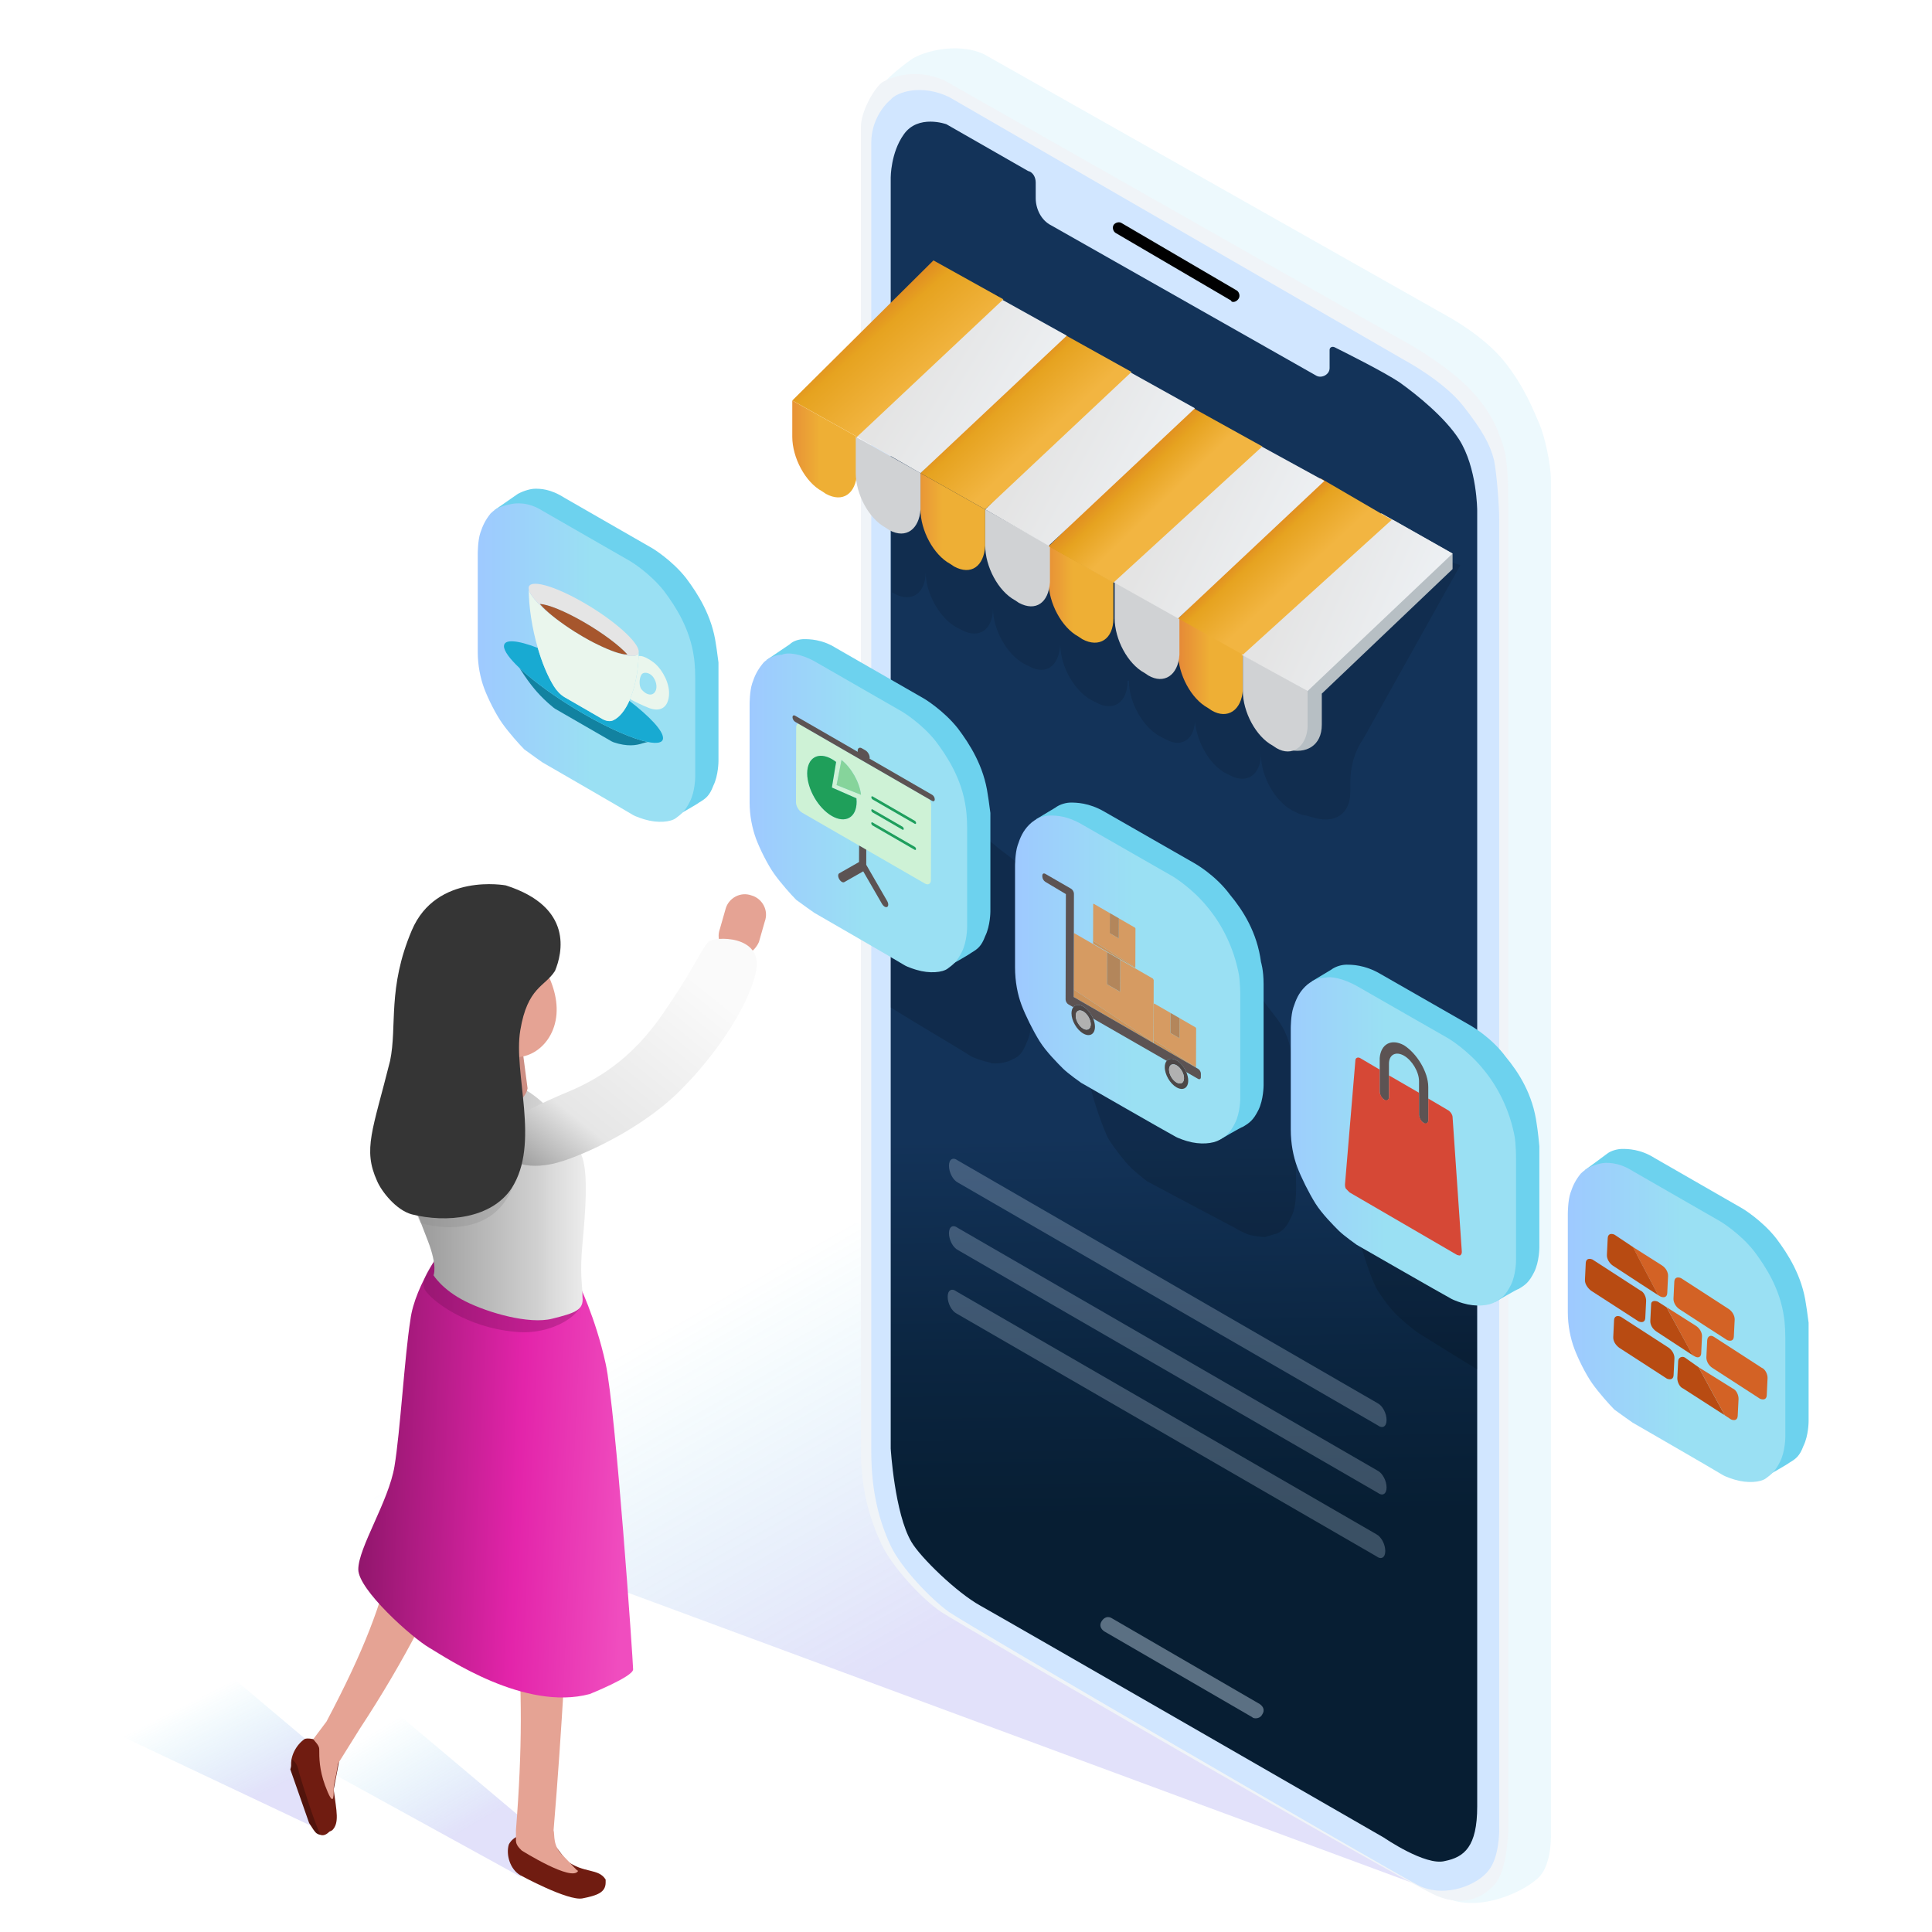 <svg width="60" height="60" viewBox="0 0 60 60" fill="none" xmlns="http://www.w3.org/2000/svg">
<path d="M44.75 58.803L10.774 46.235L25.37 37.373L47.605 48.209L44.75 58.803Z" fill="url(#paint0_linear)"/>
<path d="M30.557 1.682L44.951 9.819C44.951 9.819 46.077 10.423 46.72 11.229C47.364 12.034 47.645 12.8 47.806 13.163C47.966 13.525 48.167 14.412 48.167 14.935C48.167 15.418 48.167 56.909 48.167 56.909C48.167 56.909 48.208 57.795 47.846 58.239C47.484 58.681 45.956 59.447 44.87 58.923C43.785 58.399 30.074 50.303 29.471 49.9C28.868 49.456 27.863 48.45 27.501 47.765C27.179 47.08 26.817 46.114 26.817 44.784C26.817 43.455 27.139 3.656 27.139 3.173C27.139 2.69 28.024 2.045 28.305 1.844C28.586 1.642 29.672 1.279 30.557 1.682Z" fill="#EDF9FD"/>
<path d="M29.311 2.488L43.866 10.746C43.866 10.746 44.992 11.39 45.675 12.115C46.399 12.881 46.56 13.485 46.681 13.847C46.841 14.29 46.841 15.217 46.841 15.741C46.841 16.224 46.841 56.909 46.841 56.909C46.841 56.909 46.801 57.997 46.479 58.439C46.158 58.882 45.515 59.245 44.63 58.882C43.584 58.439 29.833 50.463 29.23 50.061C28.627 49.658 27.702 48.65 27.38 47.966C27.059 47.281 26.737 46.355 26.737 45.065C26.737 43.776 26.737 4.381 26.737 3.937C26.737 3.494 27.099 2.81 27.38 2.568C27.703 2.367 28.466 2.125 29.311 2.488Z" fill="#F0F4F8"/>
<path d="M29.471 3.011L43.624 11.188C43.624 11.188 44.831 11.833 45.434 12.598C46.037 13.364 46.278 13.807 46.399 14.29C46.479 14.693 46.559 15.66 46.559 16.143C46.559 16.627 46.559 56.868 46.559 56.868C46.559 56.868 46.559 57.674 46.238 58.077C45.916 58.52 44.911 58.963 44.066 58.561C43.061 58.036 30.034 50.464 29.471 50.061C28.908 49.658 27.983 48.691 27.662 48.006C27.34 47.322 27.059 46.395 27.059 45.106C27.059 43.817 27.059 4.864 27.059 4.421C27.059 3.777 27.42 3.293 27.662 3.092C27.863 2.85 28.627 2.609 29.471 3.011Z" fill="#D1E6FF"/>
<path d="M31.924 5.308L29.391 3.858C29.391 3.858 28.507 3.536 28.064 4.18C27.662 4.744 27.662 5.509 27.662 5.509V44.986C27.662 44.986 27.783 47 28.305 47.886C28.587 48.369 29.712 49.458 30.436 49.86C31.16 50.263 42.981 57.071 42.981 57.071C42.981 57.071 44.268 57.957 44.871 57.796C45.474 57.675 45.876 57.352 45.876 56.103C45.876 55.339 45.876 15.862 45.876 15.862C45.876 15.862 45.876 14.533 45.313 13.646C44.871 12.962 44.027 12.277 43.464 11.874C42.981 11.552 41.855 10.988 41.453 10.787C41.373 10.746 41.292 10.787 41.292 10.867V11.431C41.292 11.633 41.051 11.753 40.89 11.673L32.648 7C32.326 6.839 32.165 6.476 32.165 6.154V5.671C32.165 5.509 32.085 5.348 31.924 5.308Z" fill="url(#paint1_linear)"/>
<path d="M38.316 9.376C38.276 9.376 38.236 9.376 38.236 9.336L34.658 7.241C34.577 7.201 34.537 7.08 34.577 7C34.617 6.919 34.738 6.879 34.818 6.919L38.397 9.014C38.477 9.054 38.517 9.175 38.477 9.256C38.437 9.336 38.357 9.376 38.316 9.376Z" fill="black"/>
<path opacity="0.4" d="M39 53.363C38.96 53.363 38.92 53.363 38.88 53.323L34.296 50.665C34.175 50.584 34.135 50.463 34.216 50.342C34.296 50.222 34.417 50.181 34.538 50.261L39.121 52.92C39.242 53.001 39.282 53.122 39.201 53.242C39.161 53.323 39.081 53.363 39 53.363Z" fill="#DBEBFB"/>
<path opacity="0.15" d="M31.884 32.376C32.045 32.054 32.045 31.611 32.045 31.611C32.045 31.611 32.045 28.912 32.045 28.469C32.045 28.026 32.004 27.784 32.004 27.784C31.884 26.858 31.442 26.697 30.999 26.334C30.476 25.851 28.024 24.36 28.024 24.36L27.662 24.199V31.289C28.104 31.571 30.075 32.739 30.115 32.779C30.235 32.86 30.517 32.94 30.517 32.94C30.637 32.981 30.718 32.981 30.798 33.021C30.798 33.021 31.16 33.062 31.442 32.9C31.642 32.82 31.763 32.699 31.884 32.376Z" fill="black"/>
<path opacity="0.15" d="M40.127 32.86C40.006 31.893 39.604 31.611 39.242 31.088C38.8 30.484 38.157 30.363 38.157 30.363L35.342 28.389C34.9 28.107 34.699 27.865 34.538 27.905C34.417 27.905 34.337 27.744 34.176 27.865L33.613 28.228L33.854 28.308C33.814 28.429 33.774 28.55 33.734 28.67C33.653 28.912 33.693 29.355 33.693 29.355C33.693 29.355 33.693 32.175 33.693 32.658C33.693 33.142 33.774 33.544 33.894 33.867C33.975 34.229 34.256 35.035 34.417 35.358C34.618 35.68 34.94 36.083 35.101 36.244C35.261 36.405 35.623 36.687 35.623 36.687C35.623 36.687 38.197 38.056 38.358 38.137C38.478 38.218 38.76 38.338 38.76 38.338C38.88 38.379 39.202 38.419 39.282 38.419L39.684 38.298C39.886 38.178 39.966 38.097 40.127 37.735C40.288 37.412 40.248 36.687 40.248 36.687C40.248 36.687 40.248 34.069 40.248 33.626C40.166 33.102 40.127 32.86 40.127 32.86Z" fill="black"/>
<path opacity="0.15" d="M45.836 33.666L43.987 32.498C43.544 32.216 43.183 32.216 42.982 32.216C42.861 32.216 42.7 32.256 42.539 32.377L41.977 32.739L42.218 32.82C42.178 32.941 42.138 33.021 42.097 33.142C42.017 33.384 42.057 33.827 42.057 33.827C42.057 33.827 42.057 36.607 42.057 37.05C42.057 37.493 42.097 38.017 42.178 38.339C42.258 38.701 42.58 39.748 42.781 40.071C42.982 40.393 43.303 40.796 43.464 40.916C43.625 41.077 43.987 41.359 43.987 41.359C43.987 41.359 45.273 42.165 45.877 42.528C45.836 39.99 45.836 36.486 45.836 33.666Z" fill="black"/>
<g opacity="0.7">
<g opacity="0.7">
<g opacity="0.7">
<path opacity="0.7" d="M42.78 43.576C42.94 43.656 43.061 43.898 43.061 44.1C43.061 44.301 42.94 44.382 42.78 44.261L29.752 36.728C29.591 36.647 29.471 36.406 29.471 36.204C29.471 36.003 29.591 35.922 29.752 36.043L42.78 43.576Z" fill="#DBEBFB"/>
</g>
<g opacity="0.7">
<path opacity="0.7" d="M42.78 45.671C42.94 45.751 43.061 45.993 43.061 46.194C43.061 46.396 42.94 46.476 42.78 46.355L29.752 38.823C29.591 38.742 29.471 38.5 29.471 38.299C29.471 38.098 29.591 38.017 29.752 38.138L42.78 45.671Z" fill="#DBEBFB"/>
</g>
<g opacity="0.7">
<path opacity="0.7" d="M42.74 47.645C42.9 47.725 43.021 47.966 43.021 48.168C43.021 48.369 42.9 48.45 42.74 48.329L29.712 40.796C29.551 40.716 29.431 40.474 29.431 40.273C29.431 40.071 29.551 39.99 29.712 40.112L42.74 47.645Z" fill="#DBEBFB"/>
</g>
</g>
</g>
<path d="M22.234 20.011C22.113 19.124 21.671 18.44 21.309 17.956C20.867 17.392 20.264 17.03 20.264 17.03L17.529 15.459C17.087 15.177 16.777 15.178 16.616 15.178C16.495 15.178 16.275 15.233 16.082 15.338L15.335 15.857L15.72 15.741C15.68 15.861 15.639 15.942 15.599 16.063C15.519 16.305 15.519 16.707 15.519 16.707C15.519 16.707 15.519 19.326 15.519 19.769C15.519 20.212 15.639 20.575 15.72 20.897C15.8 21.219 16.082 21.703 16.283 21.984C16.484 22.266 16.805 22.669 16.966 22.79C17.127 22.951 17.529 23.192 17.529 23.192C17.529 23.192 20.182 24.723 20.303 24.804C20.424 24.884 20.705 24.965 20.705 24.965C20.826 25.005 20.906 25.005 21.027 25.045V25.327C21.027 25.327 21.67 24.965 21.71 24.924C21.911 24.804 22.032 24.723 22.153 24.401C22.313 24.079 22.313 23.635 22.313 23.635C22.313 23.635 22.313 21.017 22.313 20.574C22.274 20.252 22.234 20.011 22.234 20.011Z" fill="url(#paint2_linear)"/>
<path d="M16.846 15.862L19.581 17.433C19.581 17.433 20.184 17.795 20.626 18.36C20.988 18.843 21.43 19.528 21.551 20.414C21.551 20.414 21.591 20.655 21.591 21.058C21.591 21.461 21.591 24.12 21.591 24.12C21.591 24.12 21.591 24.563 21.43 24.885C21.27 25.207 21.149 25.288 20.988 25.409C20.827 25.53 20.425 25.57 20.023 25.449C20.023 25.449 19.742 25.369 19.621 25.288C19.5 25.208 16.847 23.677 16.847 23.677C16.847 23.677 16.445 23.395 16.284 23.274C16.123 23.113 15.802 22.751 15.601 22.468C15.4 22.186 15.158 21.703 15.038 21.381C14.917 21.059 14.837 20.656 14.837 20.253C14.837 19.81 14.837 17.192 14.837 17.192C14.837 17.192 14.837 16.789 14.917 16.547C14.998 16.305 15.078 16.144 15.239 15.943C15.44 15.742 15.686 15.698 15.842 15.661C16.016 15.619 16.404 15.58 16.846 15.862Z" fill="url(#paint3_linear)"/>
<path d="M30.677 24.683C30.557 23.796 30.115 23.111 29.753 22.628C29.31 22.064 28.707 21.702 28.707 21.702L25.973 20.131C25.53 19.849 25.128 19.849 24.968 19.849C24.847 19.849 24.646 19.889 24.525 20.01L23.8 20.5L24.163 20.412C24.123 20.533 24.083 20.614 24.043 20.735C23.962 20.976 23.962 21.379 23.962 21.379C23.962 21.379 23.962 23.997 23.962 24.44C23.962 24.884 24.083 25.246 24.163 25.568C24.284 25.891 24.525 26.374 24.726 26.656C24.927 26.938 25.249 27.341 25.41 27.461C25.571 27.622 25.973 27.864 25.973 27.864C25.973 27.864 28.626 29.395 28.747 29.475C28.867 29.556 29.149 29.636 29.149 29.636C29.27 29.677 29.35 29.677 29.471 29.717V29.999C29.471 29.999 30.114 29.637 30.154 29.596C30.355 29.476 30.476 29.395 30.596 29.073C30.757 28.75 30.757 28.307 30.757 28.307C30.757 28.307 30.757 25.689 30.757 25.246C30.718 24.924 30.677 24.683 30.677 24.683Z" fill="url(#paint4_linear)"/>
<path d="M25.29 20.534L28.024 22.105C28.024 22.105 28.627 22.467 29.069 23.031C29.431 23.515 29.873 24.2 29.994 25.086C29.994 25.086 30.035 25.328 30.035 25.73C30.035 26.133 30.035 28.792 30.035 28.792C30.035 28.792 30.035 29.235 29.874 29.557C29.713 29.879 29.593 29.96 29.431 30.081C29.271 30.202 28.869 30.242 28.467 30.121C28.467 30.121 28.185 30.041 28.064 29.96C27.944 29.88 25.29 28.349 25.29 28.349C25.29 28.349 24.888 28.067 24.728 27.946C24.567 27.785 24.245 27.422 24.044 27.14C23.843 26.858 23.602 26.375 23.481 26.053C23.361 25.73 23.28 25.328 23.28 24.925C23.28 24.482 23.28 21.863 23.28 21.863C23.28 21.863 23.28 21.461 23.361 21.219C23.441 20.977 23.522 20.816 23.682 20.615C23.843 20.414 24.124 20.333 24.285 20.333C24.445 20.252 24.848 20.292 25.29 20.534Z" fill="url(#paint5_linear)"/>
<path d="M39.162 29.88C39.041 28.953 38.599 28.268 38.197 27.785C37.754 27.181 37.111 26.818 37.111 26.818L34.297 25.207C33.814 24.925 33.412 24.925 33.252 24.925C33.131 24.925 32.93 24.965 32.769 25.086L32.166 25.448L32.407 25.529C32.367 25.65 32.327 25.73 32.287 25.851C32.206 26.093 32.206 26.496 32.206 26.496C32.206 26.496 32.206 29.195 32.206 29.638C32.206 30.081 32.327 30.483 32.407 30.806C32.528 31.128 32.769 31.612 32.97 31.934C33.171 32.256 33.533 32.618 33.694 32.779C33.855 32.941 34.257 33.223 34.257 33.223C34.257 33.223 36.991 34.794 37.152 34.874C37.312 34.955 37.554 35.035 37.554 35.035C37.674 35.076 37.755 35.076 37.875 35.116V35.398C37.875 35.398 38.559 34.995 38.599 34.995C38.8 34.875 38.921 34.794 39.082 34.471C39.242 34.149 39.242 33.706 39.242 33.706C39.242 33.706 39.242 31.007 39.242 30.564C39.242 30.121 39.162 29.88 39.162 29.88Z" fill="url(#paint6_linear)"/>
<path d="M33.613 25.61L36.427 27.221C36.427 27.221 37.031 27.583 37.513 28.188C37.915 28.671 38.317 29.396 38.478 30.282C38.478 30.282 38.518 30.524 38.518 30.967C38.518 31.41 38.518 34.109 38.518 34.109C38.518 34.109 38.518 34.552 38.357 34.874C38.197 35.197 38.076 35.277 37.875 35.398C37.674 35.519 37.272 35.559 36.87 35.439C36.87 35.439 36.588 35.358 36.468 35.278C36.307 35.197 33.573 33.626 33.573 33.626C33.573 33.626 33.171 33.344 33.01 33.183C32.849 33.022 32.487 32.659 32.286 32.337C32.085 32.015 31.844 31.531 31.724 31.209C31.603 30.887 31.523 30.484 31.523 30.041C31.523 29.598 31.523 26.899 31.523 26.899C31.523 26.899 31.523 26.496 31.603 26.255C31.683 26.013 31.764 25.812 31.965 25.61C32.166 25.409 32.407 25.328 32.608 25.328C32.809 25.328 33.13 25.328 33.613 25.61Z" fill="url(#paint7_linear)"/>
<path d="M47.725 34.914C47.605 33.987 47.163 33.303 46.761 32.819C46.318 32.215 45.675 31.852 45.675 31.852L42.861 30.241C42.378 29.959 41.976 29.959 41.815 29.959C41.694 29.959 41.493 29.999 41.333 30.12L40.73 30.482L40.971 30.563C40.931 30.684 40.891 30.765 40.85 30.886C40.77 31.127 40.77 31.53 40.77 31.53C40.77 31.53 40.77 34.229 40.77 34.672C40.77 35.115 40.891 35.518 40.971 35.84C41.092 36.162 41.333 36.646 41.534 36.968C41.735 37.29 42.096 37.653 42.258 37.814C42.418 37.975 42.82 38.257 42.82 38.257C42.82 38.257 45.554 39.828 45.715 39.908C45.876 39.989 46.117 40.069 46.117 40.069C46.238 40.11 46.318 40.11 46.439 40.15V40.432C46.439 40.432 47.122 40.029 47.163 40.029C47.364 39.909 47.484 39.828 47.645 39.506C47.806 39.183 47.806 38.74 47.806 38.74C47.806 38.74 47.806 36.041 47.806 35.598C47.766 35.156 47.725 34.914 47.725 34.914Z" fill="url(#paint8_linear)"/>
<path d="M42.177 30.644L44.991 32.255C44.991 32.255 45.594 32.617 46.077 33.222C46.479 33.705 46.881 34.43 47.042 35.316C47.042 35.316 47.082 35.558 47.082 36.001C47.082 36.444 47.082 39.143 47.082 39.143C47.082 39.143 47.082 39.586 46.921 39.909C46.76 40.231 46.639 40.311 46.438 40.432C46.237 40.553 45.835 40.593 45.433 40.473C45.433 40.473 45.152 40.392 45.031 40.312C44.87 40.231 42.136 38.66 42.136 38.66C42.136 38.66 41.734 38.378 41.574 38.217C41.413 38.056 41.051 37.693 40.85 37.371C40.649 37.049 40.408 36.565 40.287 36.243C40.166 35.921 40.086 35.518 40.086 35.075C40.086 34.632 40.086 31.933 40.086 31.933C40.086 31.933 40.086 31.53 40.166 31.289C40.247 31.047 40.327 30.846 40.528 30.644C40.729 30.443 40.97 30.362 41.172 30.362C41.292 30.321 41.694 30.362 42.177 30.644Z" fill="url(#paint9_linear)"/>
<path d="M56.088 40.514C55.968 39.628 55.526 38.944 55.163 38.46C54.721 37.896 54.118 37.534 54.118 37.534L51.384 35.963C50.942 35.681 50.54 35.681 50.379 35.681C50.258 35.681 50.047 35.723 49.912 35.828C49.721 35.975 49.207 36.347 49.207 36.347L49.574 36.245C49.534 36.365 49.494 36.446 49.454 36.567C49.373 36.809 49.373 37.212 49.373 37.212C49.373 37.212 49.373 39.83 49.373 40.273C49.373 40.716 49.494 41.079 49.574 41.401C49.695 41.723 49.936 42.206 50.137 42.489C50.338 42.771 50.66 43.173 50.821 43.294C50.981 43.455 51.383 43.697 51.383 43.697C51.383 43.697 54.037 45.228 54.158 45.308C54.278 45.389 54.56 45.469 54.56 45.469C54.68 45.51 54.761 45.51 54.881 45.55V45.832C54.881 45.832 55.525 45.47 55.565 45.429C55.766 45.309 55.887 45.228 56.007 44.906C56.168 44.583 56.168 44.14 56.168 44.14C56.168 44.14 56.168 41.522 56.168 41.079C56.129 40.756 56.088 40.514 56.088 40.514Z" fill="url(#paint10_linear)"/>
<path d="M50.7 36.365L53.434 37.936C53.434 37.936 54.038 38.299 54.48 38.863C54.842 39.346 55.284 40.031 55.405 40.917C55.405 40.917 55.445 41.159 55.445 41.562C55.445 41.964 55.445 44.623 55.445 44.623C55.445 44.623 55.445 45.066 55.284 45.389C55.124 45.711 55.003 45.791 54.842 45.912C54.681 46.033 54.279 46.073 53.877 45.953C53.877 45.953 53.596 45.872 53.475 45.792C53.354 45.711 50.701 44.18 50.701 44.18C50.701 44.18 50.299 43.898 50.138 43.778C49.977 43.617 49.655 43.254 49.454 42.972C49.253 42.69 49.012 42.206 48.892 41.884C48.771 41.562 48.69 41.159 48.69 40.756C48.69 40.354 48.69 37.695 48.69 37.695C48.69 37.695 48.69 37.292 48.771 37.05C48.851 36.809 48.931 36.648 49.093 36.446C49.294 36.245 49.539 36.172 49.695 36.136C49.87 36.093 50.258 36.083 50.7 36.365Z" fill="url(#paint11_linear)"/>
<path d="M35.804 30.391L34.788 29.805L34.785 30.802L34.378 30.567L34.381 29.57L33.366 28.983L33.349 28.993L33.344 30.728L35.824 32.373L35.829 30.435L35.804 30.391Z" fill="#D69B62"/>
<path d="M33.343 30.727L33.343 30.95L33.353 30.968L35.804 32.383L35.823 32.372L33.343 30.727Z" fill="#CD945B"/>
<path d="M34.788 29.803L34.381 29.568L34.378 30.565L34.785 30.8L34.788 29.803Z" fill="#B3865B"/>
<path d="M37.132 31.908L36.632 31.619L36.63 32.243L36.349 32.081L36.351 31.457L35.848 31.167L35.833 31.176L35.83 32.388L35.838 32.403L35.83 32.388L35.83 32.294L37.143 33.147L37.147 31.934L37.132 31.908Z" fill="#D69B62"/>
<path d="M35.83 32.294L35.83 32.389L35.838 32.403L37.135 33.151L37.143 33.147L35.83 32.294Z" fill="#CD945B"/>
<path d="M36.632 31.619L36.352 31.457L36.35 32.08L36.63 32.242L36.632 31.619Z" fill="#B3865B"/>
<path d="M35.248 28.809L34.748 28.52L34.746 29.143L34.465 28.981L34.467 28.358L33.965 28.067L33.95 28.076L33.946 29.289L33.961 29.314L35.244 30.056L35.259 30.047L35.244 30.056L33.961 29.314L33.946 29.289V29.216L35.259 30.047L35.263 28.834L35.248 28.809Z" fill="#D69B62"/>
<path d="M33.946 29.216V29.289L33.961 29.314L35.244 30.055L35.259 30.047L33.946 29.216Z" fill="#CD945B"/>
<path d="M34.748 28.519L34.467 28.357L34.465 28.981L34.746 29.143L34.748 28.519Z" fill="#B3865B"/>
<path d="M33.261 27.599L32.465 27.139C32.412 27.109 32.37 27.133 32.37 27.193V27.222C32.37 27.283 32.412 27.356 32.465 27.387L33.102 27.767L33.093 31.041C33.093 31.095 33.131 31.163 33.179 31.191L33.331 31.278C33.396 31.197 33.511 31.183 33.642 31.259C33.771 31.334 33.885 31.478 33.949 31.633L36.233 32.945C36.299 32.869 36.412 32.858 36.539 32.931C36.665 33.004 36.776 33.144 36.841 33.294L37.207 33.505C37.254 33.531 37.294 33.508 37.294 33.455L37.295 33.343C37.295 33.288 37.255 33.221 37.208 33.194L37.135 33.151L35.838 32.403L35.805 32.384L33.353 30.968L33.343 30.962V30.95L33.344 30.728L33.349 28.992L33.352 27.755C33.352 27.697 33.312 27.628 33.261 27.599Z" fill="#5C5353"/>
<path d="M33.641 31.946C33.512 31.871 33.407 31.691 33.407 31.544C33.408 31.395 33.514 31.337 33.642 31.412C33.769 31.485 33.874 31.665 33.874 31.813C33.873 31.96 33.767 32.019 33.641 31.946ZM33.643 31.259C33.511 31.183 33.396 31.197 33.332 31.278C33.297 31.323 33.277 31.387 33.276 31.468C33.276 31.698 33.438 31.979 33.64 32.096C33.841 32.212 34.004 32.119 34.005 31.888C34.005 31.807 33.985 31.718 33.95 31.633C33.885 31.478 33.772 31.334 33.643 31.259Z" fill="#4D4747"/>
<path d="M36.538 33.618C36.409 33.544 36.306 33.365 36.306 33.217C36.306 33.069 36.41 33.01 36.539 33.084C36.668 33.159 36.771 33.337 36.771 33.485C36.77 33.633 36.666 33.692 36.538 33.618ZM36.54 32.931C36.413 32.858 36.3 32.869 36.234 32.945C36.196 32.989 36.173 33.056 36.173 33.14C36.172 33.371 36.336 33.652 36.537 33.768C36.738 33.884 36.901 33.791 36.901 33.561C36.902 33.475 36.88 33.383 36.841 33.294C36.777 33.143 36.666 33.004 36.54 32.931Z" fill="#4D4747"/>
<path d="M33.642 31.411C33.514 31.337 33.408 31.395 33.407 31.543C33.407 31.691 33.512 31.871 33.641 31.945C33.767 32.018 33.873 31.96 33.874 31.812C33.874 31.664 33.769 31.484 33.642 31.411Z" fill="#B1B1B1"/>
<path d="M36.539 33.084C36.41 33.01 36.306 33.069 36.306 33.217C36.305 33.365 36.408 33.544 36.537 33.617C36.666 33.692 36.77 33.633 36.77 33.485C36.771 33.337 36.667 33.158 36.539 33.084Z" fill="#B1B1B1"/>
<path d="M27.099 25.636C27.076 25.623 27.059 25.591 27.059 25.567C27.059 25.54 27.076 25.531 27.099 25.544L28.408 26.3C28.429 26.312 28.448 26.342 28.448 26.369C28.448 26.393 28.429 26.404 28.407 26.392L27.099 25.636ZM27.1 25.231C27.077 25.218 27.06 25.188 27.06 25.162C27.06 25.138 27.077 25.126 27.1 25.139L28.025 25.673C28.048 25.687 28.067 25.72 28.067 25.744C28.067 25.77 28.048 25.779 28.025 25.765L27.1 25.231ZM27.101 24.828C27.078 24.815 27.061 24.783 27.061 24.759C27.061 24.732 27.078 24.723 27.101 24.736L28.41 25.492C28.431 25.504 28.45 25.535 28.45 25.561C28.45 25.585 28.431 25.596 28.41 25.584L27.101 24.828ZM25.833 25.34C25.411 25.096 25.068 24.502 25.069 24.015C25.071 23.529 25.416 23.333 25.838 23.576C25.882 23.602 25.925 23.631 25.967 23.663L25.835 24.457L26.598 24.793C26.602 24.829 26.604 24.867 26.604 24.901C26.602 25.389 26.257 25.585 25.833 25.34ZM25.982 24.381L26.134 23.602C26.448 23.856 26.692 24.289 26.74 24.683L25.982 24.381ZM28.862 24.822L24.782 22.467C24.748 22.486 24.727 22.528 24.726 22.587L24.72 24.911C24.719 25.03 24.804 25.176 24.907 25.236L26.68 26.259L26.904 26.389L28.722 27.438C28.825 27.498 28.91 27.45 28.91 27.331L28.917 25.007C28.917 24.947 28.896 24.881 28.862 24.822Z" fill="#CEF2D6"/>
<path d="M28.949 24.683L27.006 23.561C27.008 23.552 27.009 23.541 27.009 23.529C27.009 23.447 26.95 23.345 26.878 23.303L26.767 23.239C26.695 23.197 26.636 23.231 26.635 23.313C26.635 23.325 26.636 23.337 26.639 23.349L24.695 22.228C24.649 22.201 24.613 22.221 24.612 22.274C24.612 22.325 24.648 22.39 24.694 22.417L24.781 22.467L28.861 24.822L28.948 24.872C28.994 24.899 29.03 24.876 29.03 24.826C29.031 24.772 28.995 24.71 28.949 24.683Z" fill="#5C5353"/>
<path d="M26.134 23.602L25.981 24.381L26.74 24.683C26.692 24.288 26.448 23.856 26.134 23.602Z" fill="#86D49B"/>
<path d="M27.552 27.983L26.91 26.871C26.908 26.866 26.905 26.862 26.902 26.857L26.903 26.388L26.68 26.259L26.678 26.771L26.064 27.121C26.019 27.146 26.019 27.226 26.063 27.303C26.085 27.341 26.114 27.37 26.142 27.387C26.171 27.403 26.199 27.407 26.222 27.394L26.788 27.072L26.808 27.06L27.393 28.073C27.409 28.099 27.427 28.122 27.447 28.138C27.455 28.145 27.464 28.152 27.473 28.157C27.501 28.174 27.53 28.177 27.552 28.165C27.596 28.142 27.596 28.059 27.552 27.983Z" fill="#5C5353"/>
<path d="M25.837 23.576C25.415 23.333 25.07 23.529 25.068 24.014C25.067 24.502 25.41 25.096 25.832 25.34C26.256 25.585 26.602 25.388 26.603 24.901C26.603 24.866 26.601 24.829 26.597 24.792L25.835 24.457L25.966 23.663C25.924 23.631 25.881 23.602 25.837 23.576Z" fill="#1F9F5A"/>
<path d="M28.41 25.491L27.101 24.735C27.078 24.722 27.061 24.732 27.061 24.758C27.061 24.782 27.077 24.814 27.101 24.828L28.409 25.583C28.43 25.595 28.449 25.584 28.45 25.56C28.45 25.534 28.431 25.503 28.41 25.491Z" fill="#1F9F5A"/>
<path d="M28.408 26.299L27.099 25.543C27.076 25.53 27.059 25.54 27.059 25.566C27.059 25.59 27.076 25.622 27.099 25.635L28.407 26.391C28.428 26.403 28.448 26.392 28.448 26.368C28.448 26.341 28.429 26.311 28.408 26.299Z" fill="#1F9F5A"/>
<path d="M28.024 25.672L27.1 25.138C27.077 25.125 27.06 25.137 27.06 25.161C27.06 25.188 27.076 25.217 27.1 25.23L28.024 25.764C28.047 25.778 28.066 25.769 28.066 25.742C28.066 25.719 28.048 25.686 28.024 25.672Z" fill="#1F9F5A"/>
<path d="M50.867 39.022L51.5 40.225C51.5 40.225 50.45 39.547 50.089 39.306C49.983 39.235 49.898 39.095 49.904 38.975L49.929 38.452C49.935 38.331 50.017 38.294 50.136 38.341L50.72 38.732L50.867 39.022Z" fill="#B84B12"/>
<path d="M50.937 40.074C51.055 40.12 51.127 40.285 51.122 40.406L51.096 40.929C51.09 41.05 51.008 41.086 50.89 41.039L49.407 40.08C49.301 39.995 49.216 39.869 49.222 39.748L49.247 39.225C49.253 39.104 49.336 39.068 49.454 39.114L50.937 40.074Z" fill="#B84B12"/>
<path d="M51.816 41.85C51.928 41.926 52.006 42.061 52.001 42.182L51.975 42.705C51.969 42.826 51.887 42.862 51.769 42.816L50.286 41.856C50.17 41.77 50.095 41.645 50.101 41.524L50.126 41.001C50.132 40.881 50.215 40.844 50.333 40.891L51.816 41.85Z" fill="#B84B12"/>
<path d="M53.687 40.652C53.8 40.727 53.877 40.863 53.872 40.984L53.846 41.507C53.84 41.628 53.758 41.664 53.64 41.618C53.64 41.618 52.525 40.902 52.157 40.658C52.04 40.58 51.966 40.447 51.972 40.326L51.997 39.803C52.003 39.682 52.086 39.646 52.204 39.692L53.687 40.652Z" fill="#D36225"/>
<path d="M54.708 42.475C54.827 42.522 54.899 42.687 54.893 42.807L54.868 43.33C54.862 43.451 54.78 43.487 54.661 43.441L53.179 42.481C53.066 42.41 52.988 42.27 52.993 42.15L53.019 41.626C53.025 41.506 53.119 41.444 53.226 41.516L54.708 42.475Z" fill="#D36225"/>
<path d="M51.483 40.423L51.756 40.598L52.569 42.09L51.438 41.349C51.312 41.263 51.247 41.138 51.252 41.017L51.278 40.494C51.282 40.414 51.364 40.377 51.483 40.423Z" fill="#B84B12"/>
<path d="M52.751 42.461L53.564 43.953L52.276 43.124C52.158 43.078 52.086 42.913 52.091 42.792L52.117 42.269C52.123 42.148 52.249 42.112 52.323 42.158L52.751 42.461Z" fill="#B84B12"/>
<path d="M53.806 43.118C53.925 43.164 53.997 43.329 53.992 43.449L53.966 43.972C53.96 44.093 53.878 44.129 53.76 44.083L53.565 43.953L52.752 42.461L53.806 43.118Z" fill="#D36225"/>
<path d="M51.618 39.301C51.737 39.38 51.809 39.512 51.803 39.633L51.778 40.156C51.772 40.276 51.69 40.313 51.571 40.267L51.495 40.222L50.704 38.721L51.618 39.301Z" fill="#D36225"/>
<path d="M52.672 41.177C52.791 41.256 52.863 41.388 52.857 41.508L52.832 42.031C52.826 42.152 52.734 42.181 52.637 42.127C52.617 42.116 52.56 42.083 52.56 42.083L51.758 40.597L52.672 41.177Z" fill="#D36225"/>
<path d="M20.116 23.043C19.666 22.951 18.939 22.64 18.119 22.166C17.305 21.696 16.582 21.171 16.133 20.746C16.212 20.871 16.343 21.065 16.388 21.125C16.536 21.327 16.757 21.622 17.179 21.968L17.235 22.009L18.998 23.026L19.058 23.053C19.482 23.194 19.759 23.152 19.964 23.081C20.008 23.067 20.067 23.058 20.116 23.043Z" fill="#1282A0"/>
<path d="M19.544 21.764C19.412 22.061 19.239 22.281 19.038 22.372C18.945 22.413 18.827 22.398 18.702 22.326L17.537 21.653C17.412 21.581 17.292 21.458 17.2 21.31C17.001 20.988 16.831 20.57 16.701 20.122C16.067 19.877 15.652 19.84 15.651 20.068C15.651 20.218 15.83 20.459 16.133 20.746C16.582 21.171 17.305 21.696 18.119 22.166C18.939 22.64 19.666 22.951 20.116 23.043C20.415 23.103 20.591 23.068 20.591 22.921C20.592 22.692 20.178 22.252 19.544 21.764Z" fill="#18AAD2"/>
<path d="M20.06 21.529C20.011 21.5 19.962 21.457 19.918 21.403C19.846 21.311 19.841 21.071 19.926 20.945C19.968 20.884 20.078 20.874 20.179 20.932C20.22 20.956 20.26 20.991 20.294 21.039C20.409 21.205 20.419 21.422 20.315 21.52C20.248 21.586 20.153 21.582 20.06 21.529ZM20.135 20.464C20.082 20.433 20.028 20.407 19.982 20.392C19.927 20.373 19.877 20.368 19.832 20.375C19.816 20.867 19.721 21.343 19.566 21.711C19.711 21.79 19.962 21.912 20.149 21.985C20.48 22.114 20.732 21.999 20.774 21.617C20.817 21.239 20.575 20.82 20.364 20.627C20.317 20.583 20.226 20.517 20.135 20.464Z" fill="#EAF6ED"/>
<path d="M19.836 20.241C19.829 20.499 19.227 20.367 18.434 19.954C18.335 19.903 18.233 19.847 18.128 19.786C18.128 19.786 18.128 19.786 18.127 19.785C18.127 19.785 18.127 19.785 18.126 19.785C18.112 19.776 18.097 19.768 18.082 19.759C18.009 19.716 17.937 19.673 17.867 19.629C17.866 19.629 17.865 19.628 17.865 19.628C17.859 19.624 17.853 19.62 17.847 19.617C17.064 19.125 16.46 18.57 16.42 18.293C16.421 18.851 16.524 19.515 16.701 20.122C16.831 20.571 17.001 20.989 17.2 21.311C17.293 21.459 17.413 21.582 17.537 21.654L18.702 22.327C18.827 22.398 18.945 22.414 19.038 22.373C19.239 22.282 19.412 22.062 19.545 21.765C19.552 21.748 19.56 21.73 19.567 21.713C19.721 21.344 19.817 20.868 19.833 20.376C19.834 20.332 19.835 20.288 19.835 20.243C19.836 20.242 19.836 20.241 19.836 20.241Z" fill="#EAF6ED"/>
<path d="M18.082 19.758C18.097 19.767 18.112 19.776 18.127 19.784C18.127 19.785 18.127 19.785 18.128 19.785C18.112 19.776 18.097 19.767 18.082 19.758ZM17.865 19.627C17.865 19.628 17.866 19.628 17.867 19.628C17.866 19.628 17.866 19.628 17.865 19.627ZM18.129 18.717C17.186 18.172 16.419 17.97 16.418 18.264C16.418 18.273 16.419 18.282 16.42 18.292C16.46 18.569 17.064 19.124 17.847 19.616C17.794 19.582 17.742 19.549 17.691 19.514C17.293 19.25 16.963 18.982 16.786 18.778L16.77 18.756C17.023 18.771 17.537 18.975 18.13 19.318C18.721 19.659 19.232 20.046 19.483 20.322L19.468 20.326C19.29 20.326 18.963 20.214 18.566 20.019C18.522 19.998 18.479 19.977 18.434 19.954C19.227 20.367 19.829 20.499 19.836 20.241C19.836 20.239 19.836 20.239 19.836 20.237C19.837 19.943 19.073 19.262 18.129 18.717Z" fill="#E5E5E5"/>
<path d="M18.129 19.318C17.536 18.975 17.023 18.771 16.769 18.756L16.785 18.778C16.962 18.982 17.292 19.25 17.69 19.514C17.741 19.549 17.793 19.583 17.846 19.616C17.852 19.619 17.858 19.623 17.864 19.627C17.864 19.628 17.865 19.628 17.866 19.628C17.936 19.672 18.008 19.716 18.081 19.758C18.096 19.767 18.111 19.776 18.127 19.785C18.127 19.785 18.127 19.785 18.128 19.785C18.232 19.846 18.334 19.903 18.433 19.953C18.477 19.976 18.521 19.998 18.565 20.018C18.962 20.213 19.289 20.325 19.467 20.325L19.482 20.322C19.231 20.046 18.72 19.659 18.129 19.318Z" fill="#A6562D"/>
<path d="M43.602 32.461C43.997 32.712 44.356 33.288 44.356 33.756V34.116V34.8C44.356 34.872 44.284 34.944 44.213 34.872C44.141 34.836 44.069 34.727 44.069 34.62V33.936V33.576C44.069 33.288 43.853 32.928 43.602 32.785C43.351 32.641 43.135 32.749 43.135 33.037V33.396V34.08C43.135 34.152 43.063 34.224 42.992 34.152C42.92 34.116 42.848 34.008 42.848 33.9V33.217V32.857C42.883 32.425 43.207 32.245 43.602 32.461Z" fill="#5C5353"/>
<path d="M44.967 34.476C45.039 34.512 45.111 34.62 45.111 34.692L45.398 38.867C45.398 38.903 45.398 38.939 45.362 38.975C45.326 39.011 45.29 38.975 45.254 38.975L41.913 37.032C41.877 36.996 41.842 36.96 41.806 36.924C41.77 36.888 41.77 36.816 41.77 36.78L42.093 32.929C42.093 32.857 42.165 32.821 42.236 32.857L42.847 33.217V33.901C42.847 33.972 42.919 34.116 42.991 34.152C43.063 34.188 43.135 34.152 43.135 34.08V33.397L44.069 33.937V34.62C44.069 34.692 44.14 34.836 44.212 34.872C44.284 34.908 44.356 34.872 44.356 34.8V34.116L44.967 34.476Z" fill="#D64836"/>
<path opacity="0.12" d="M41.734 16.707L39.764 15.619L37.955 14.572L35.663 13.283L33.814 12.236L31.602 10.987L30.999 9.093L29.753 9.939L28.989 8.368L27.702 9.536V18.398L27.782 18.439C28.305 18.721 28.747 18.439 28.747 17.754C28.747 18.439 29.19 19.204 29.712 19.486L29.873 19.567C30.396 19.849 30.838 19.567 30.838 18.882C30.838 19.567 31.28 20.332 31.803 20.614L31.963 20.694C32.486 20.976 32.888 20.694 32.928 20.009C32.928 20.694 33.371 21.459 33.893 21.741L34.054 21.822C34.577 22.104 35.019 21.822 35.019 21.137H35.059C35.059 21.822 35.501 22.587 36.024 22.869L36.184 22.949C36.667 23.232 37.069 22.99 37.109 22.426C37.19 23.07 37.552 23.715 38.034 23.997L38.195 24.077C38.718 24.359 39.16 24.077 39.16 23.392V23.433C39.16 24.117 39.602 24.883 40.125 25.165L40.286 25.245C40.366 25.285 40.487 25.326 40.567 25.326L40.848 25.406C41.452 25.567 41.934 25.285 41.934 24.601V24.319C41.934 23.835 42.055 23.352 42.336 22.949L45.352 17.552L44.145 17.149L41.734 16.707Z" fill="black"/>
<path d="M45.111 17.674V17.191L43.262 16.144L39 20.333H39.04V21.421C39.04 22.065 39.442 22.83 39.965 23.113V23.273C40.568 23.434 41.05 23.153 41.05 22.508V21.541L45.111 17.674Z" fill="#B7BFC4"/>
<path d="M25.651 15.338L25.53 15.257C25.008 14.975 24.605 14.21 24.605 13.565V12.438L26.616 13.565V14.693C26.576 15.338 26.174 15.62 25.651 15.338Z" fill="url(#paint12_linear)"/>
<path d="M29.631 17.593L29.511 17.513C28.988 17.231 28.586 16.466 28.586 15.821V14.693L30.596 15.821V16.949C30.556 17.593 30.154 17.876 29.631 17.593Z" fill="url(#paint13_linear)"/>
<path d="M33.612 19.85L33.491 19.769C32.968 19.487 32.566 18.722 32.566 18.077V16.949L34.577 18.077V19.205C34.577 19.85 34.134 20.132 33.612 19.85Z" fill="url(#paint14_linear)"/>
<path d="M37.633 22.066L37.513 21.985C36.99 21.703 36.588 20.938 36.588 20.293V19.165L38.598 20.293V21.421C38.558 22.066 38.116 22.348 37.633 22.066Z" fill="url(#paint15_linear)"/>
<path d="M27.622 16.466L27.501 16.385C26.978 16.103 26.576 15.338 26.576 14.693V13.565L28.587 14.693V15.821C28.547 16.426 28.145 16.748 27.622 16.466Z" fill="#D0D2D4"/>
<path d="M31.642 18.722L31.521 18.641C30.999 18.359 30.597 17.594 30.597 16.949V15.821L32.607 16.949V18.077C32.567 18.722 32.165 19.003 31.642 18.722Z" fill="#D0D2D4"/>
<path d="M39.643 23.234L39.523 23.154C39 22.872 38.598 22.106 38.598 21.462V20.334L40.608 21.462V22.59C40.568 23.194 40.126 23.516 39.643 23.234Z" fill="#D0D2D4"/>
<path d="M35.663 20.978L35.542 20.897C35.019 20.615 34.617 19.85 34.617 19.205V18.077L36.628 19.205V20.333C36.588 20.978 36.145 21.259 35.663 20.978Z" fill="#D0D2D4"/>
<path d="M42.9 15.942L38.558 20.333L40.608 21.461L45.111 17.191L42.9 15.942Z" fill="url(#paint16_linear)"/>
<path d="M41.011 14.854L36.588 19.205L38.598 20.333L43.222 16.143L41.011 14.854Z" fill="url(#paint17_linear)"/>
<path d="M39 13.767L34.577 18.077L36.587 19.205L41.131 14.935L39 13.767Z" fill="url(#paint18_linear)"/>
<path d="M36.95 12.616L32.567 16.967L34.578 18.095L39.202 13.865L36.95 12.616Z" fill="url(#paint19_linear)"/>
<path d="M34.939 11.471L30.597 15.821L32.567 16.949L37.11 12.679L34.939 11.471Z" fill="url(#paint20_linear)"/>
<path d="M32.969 10.343L28.586 14.693L30.596 15.821L35.14 11.551L32.969 10.343Z" fill="url(#paint21_linear)"/>
<path d="M30.959 9.216L26.616 13.566L28.586 14.694L33.13 10.424L30.959 9.216Z" fill="url(#paint22_linear)"/>
<path d="M28.989 8.087L24.606 12.437L26.617 13.565L31.16 9.295L28.989 8.087Z" fill="url(#paint23_linear)"/>
<path d="M22.762 29.657C22.447 29.567 22.223 29.207 22.357 28.847L22.537 28.216C22.627 27.901 22.986 27.677 23.346 27.811C23.66 27.901 23.884 28.261 23.75 28.622L23.57 29.252C23.436 29.567 23.076 29.792 22.762 29.657Z" fill="#E5A394"/>
<path d="M17.236 57.337L9.644 50.945L7.893 53.736L16.158 58.281L17.236 57.337Z" fill="url(#paint24_linear)"/>
<path d="M10.498 54.861L4.838 50.09L1.199 52.7L10.049 56.886L10.498 54.861Z" fill="url(#paint25_linear)"/>
<path d="M17.012 57.02L17.596 57.786C18.135 58.19 18.584 58.011 18.809 58.371V58.461C18.809 58.776 18.539 58.866 18.09 58.956C17.641 59.046 16.158 58.236 16.158 58.236C15.844 58.056 15.709 57.606 15.799 57.291C15.799 57.291 15.934 56.931 16.473 56.975C16.788 57.02 16.742 56.84 17.012 57.02Z" fill="#701C11"/>
<path d="M17.506 57.651C17.147 57.336 17.236 56.975 17.192 56.84C17.73 50.45 17.73 45.184 18.404 42.889L15.17 43.699C15.978 49.28 16.428 51.755 16.023 56.84V57.156C16.023 57.291 16.113 57.381 16.203 57.47C16.203 57.47 17.775 58.461 17.955 58.1C17.91 58.1 17.776 57.921 17.506 57.651Z" fill="#E5A394"/>
<path d="M10.543 54.635L10.363 55.58C10.453 56.255 10.543 56.615 10.318 56.84L10.228 56.885C10.003 57.11 9.824 56.976 9.644 56.615L9.06 54.95C8.97 54.59 9.195 54.185 9.464 54.005C9.464 54.005 9.644 53.914 10.183 54.185C10.498 54.365 10.498 54.321 10.543 54.635Z" fill="#701C11"/>
<path d="M16.293 41.403L13.238 42.618C12.16 47.929 12.52 48.964 10.139 53.465L9.734 54.005C9.734 54.05 9.914 54.184 9.914 54.319C9.914 54.59 9.914 54.949 10.094 55.445C10.363 56.165 10.363 55.805 10.363 55.58C10.363 55.355 10.408 55.355 10.498 54.77L11.172 53.69C13.957 49.46 15.305 45.589 16.293 41.403Z" fill="#E5A394"/>
<path d="M13.912 38.524C13.912 38.524 12.879 39.874 12.744 40.999C12.564 42.124 12.43 44.464 12.25 45.544C12.07 46.625 11.127 48.065 11.127 48.74C11.127 49.37 12.789 50.855 13.328 51.17C13.867 51.485 16.293 53.15 18.314 52.61C18.314 52.61 19.662 52.07 19.662 51.845C19.662 51.62 19.123 43.789 18.809 42.349C18.494 40.909 17.955 39.829 17.955 39.829C17.955 39.829 15.26 38.298 13.912 38.524Z" fill="url(#paint26_linear)"/>
<path opacity="0.3" d="M13.508 39.153C13.508 39.153 13.014 39.739 13.194 40.053C13.418 40.413 14.496 41.224 15.979 41.358C17.147 41.493 18.225 40.773 18.045 40.278C17.236 37.893 14.451 40.234 13.508 39.153Z" fill="#6B1050"/>
<path d="M12.834 33.573C12.834 33.573 11.936 34.473 12.52 36.544C12.52 36.544 12.879 37.489 13.283 38.524C13.598 39.334 13.463 39.604 13.463 39.604C13.463 39.604 13.733 40.054 14.452 40.414C15.17 40.774 16.428 41.134 17.147 40.954C17.866 40.774 18.135 40.684 18.09 40.279C18.09 39.874 18 39.604 18.09 38.614C18.18 37.624 18.27 36.544 18.09 35.959C17.91 35.374 16.833 33.843 15.754 33.618C15.754 33.573 14.451 35.014 12.834 33.573Z" fill="url(#paint27_linear)"/>
<path opacity="0.3" d="M13.059 37.984C13.059 37.984 15.619 38.794 16.068 36.319L16.203 35.688L12.879 37.579L13.059 37.984Z" fill="#898989"/>
<path d="M13.463 33.032C13.463 33.032 12.924 33.212 12.879 33.528C12.834 33.843 13.284 34.023 13.553 34.068C13.822 34.112 15.17 34.338 15.934 33.528C16.608 32.717 14.182 32.717 13.463 33.032Z" fill="url(#paint28_linear)"/>
<path d="M15.35 34.563H15.215C14.811 34.563 14.496 34.248 14.541 33.843L14.631 32.043C14.631 31.638 14.946 31.323 15.35 31.368H15.485C15.889 31.368 16.204 31.683 16.159 32.088L16.384 33.798C16.338 34.158 15.71 34.563 15.35 34.563Z" fill="#CC8E83"/>
<path d="M15.665 35.688C15.71 36.093 16.428 36.408 17.506 36.048C18.585 35.688 20.202 34.833 21.19 33.798C22.178 32.808 23.256 31.277 23.481 30.152C23.706 29.027 22.178 29.072 21.998 29.252C21.819 29.432 21.504 30.107 20.965 30.917C20.426 31.727 19.617 33.077 17.686 33.888C15.754 34.698 15.575 34.968 15.665 35.688Z" fill="url(#paint29_linear)"/>
<path d="M16.247 32.042C16.157 33.122 15.439 33.572 14.675 33.032C13.911 32.492 13.327 31.187 13.417 30.107C13.507 29.026 14.226 28.576 14.99 29.117C15.798 29.657 16.337 30.962 16.247 32.042Z" fill="#FABDAB"/>
<path d="M17.282 31.503C17.192 32.582 16.159 33.168 15.395 32.628C14.631 32.088 14.047 30.782 14.137 29.702C14.227 28.622 14.945 28.172 15.709 28.712C16.473 29.252 17.371 30.422 17.282 31.503Z" fill="#E5A394"/>
<path d="M16.652 31.186C16.652 31.457 16.383 31.637 16.113 31.637C15.844 31.637 15.664 31.366 15.664 31.096C15.664 30.826 15.934 30.646 16.203 30.646C16.473 30.692 16.652 30.916 16.652 31.186Z" fill="#E5A394"/>
<path d="M15.709 27.497C15.709 27.497 13.553 27.092 12.789 28.892C12.025 30.692 12.339 31.862 12.115 32.943C11.576 35.103 11.262 35.688 11.711 36.678C11.845 36.993 12.294 37.578 12.789 37.713C13.867 37.983 15.259 37.848 15.888 36.903C16.787 35.508 15.933 33.348 16.158 31.998C16.382 30.648 16.922 30.648 17.236 30.152C17.461 29.612 17.82 28.172 15.709 27.497Z" fill="#353535"/>
<path d="M9.06 54.636C9.06 54.636 9.24 54.725 9.285 55.041C9.375 55.356 9.824 56.795 9.959 56.975H9.914C9.824 56.931 9.824 56.975 9.6 56.616L9.016 54.95C9.06 54.815 9.06 54.725 9.06 54.636Z" fill="#52140C"/>
<defs>
<linearGradient id="paint0_linear" x1="30.727" y1="49.914" x2="21.342" y2="33.477" gradientUnits="userSpaceOnUse">
<stop stop-color="#6C68E6" stop-opacity="0.2"/>
<stop offset="0.131" stop-color="#5C73E4" stop-opacity="0.161"/>
<stop offset="0.385" stop-color="#338EE0" stop-opacity="0.084"/>
<stop offset="0.663" stop-color="#00B1DB" stop-opacity="0"/>
</linearGradient>
<linearGradient id="paint1_linear" x1="36.773" y1="30.687" x2="37.018" y2="48.875" gradientUnits="userSpaceOnUse">
<stop offset="0.253" stop-color="#133359"/>
<stop offset="0.635" stop-color="#0B2540"/>
<stop offset="0.9" stop-color="#071E33"/>
</linearGradient>
<linearGradient id="paint2_linear" x1="15.335" y1="20.253" x2="22.314" y2="20.253" gradientUnits="userSpaceOnUse">
<stop offset="8.07343e-08" stop-color="#6DD2EE"/>
<stop offset="1" stop-color="#6DD2EE"/>
</linearGradient>
<linearGradient id="paint3_linear" x1="14.836" y1="20.577" x2="21.591" y2="20.577" gradientUnits="userSpaceOnUse">
<stop stop-color="#9EC9FF"/>
<stop offset="0.523" stop-color="#9AE0F3"/>
<stop offset="1" stop-color="#9AE0F3"/>
</linearGradient>
<linearGradient id="paint4_linear" x1="23.8" y1="24.924" x2="30.758" y2="24.924" gradientUnits="userSpaceOnUse">
<stop offset="8.07343e-08" stop-color="#6DD2EE"/>
<stop offset="1" stop-color="#6DD2EE"/>
</linearGradient>
<linearGradient id="paint5_linear" x1="23.279" y1="25.244" x2="30.034" y2="25.244" gradientUnits="userSpaceOnUse">
<stop stop-color="#9EC9FF"/>
<stop offset="0.523" stop-color="#9AE0F3"/>
<stop offset="1" stop-color="#9AE0F3"/>
</linearGradient>
<linearGradient id="paint6_linear" x1="32.166" y1="30.162" x2="39.242" y2="30.162" gradientUnits="userSpaceOnUse">
<stop offset="8.07343e-08" stop-color="#6DD2EE"/>
<stop offset="1" stop-color="#6DD2EE"/>
</linearGradient>
<linearGradient id="paint7_linear" x1="31.522" y1="30.419" x2="38.518" y2="30.419" gradientUnits="userSpaceOnUse">
<stop stop-color="#9EC9FF"/>
<stop offset="0.523" stop-color="#9AE0F3"/>
<stop offset="1" stop-color="#9AE0F3"/>
</linearGradient>
<linearGradient id="paint8_linear" x1="40.729" y1="35.196" x2="47.806" y2="35.196" gradientUnits="userSpaceOnUse">
<stop offset="8.07343e-08" stop-color="#6DD2EE"/>
<stop offset="1" stop-color="#6DD2EE"/>
</linearGradient>
<linearGradient id="paint9_linear" x1="39.378" y1="35.447" x2="46.374" y2="35.447" gradientUnits="userSpaceOnUse">
<stop stop-color="#9EC9FF"/>
<stop offset="0.523" stop-color="#9AE0F3"/>
<stop offset="1" stop-color="#9AE0F3"/>
</linearGradient>
<linearGradient id="paint10_linear" x1="49.207" y1="40.756" x2="56.169" y2="40.756" gradientUnits="userSpaceOnUse">
<stop offset="8.07343e-08" stop-color="#6DD2EE"/>
<stop offset="1" stop-color="#6DD2EE"/>
</linearGradient>
<linearGradient id="paint11_linear" x1="48.69" y1="41.069" x2="55.445" y2="41.069" gradientUnits="userSpaceOnUse">
<stop stop-color="#9EC9FF"/>
<stop offset="0.523" stop-color="#9AE0F3"/>
<stop offset="1" stop-color="#9AE0F3"/>
</linearGradient>
<linearGradient id="paint12_linear" x1="23.596" y1="13.942" x2="26.818" y2="13.942" gradientUnits="userSpaceOnUse">
<stop stop-color="#E07038"/>
<stop offset="0.58" stop-color="#EEAF35"/>
</linearGradient>
<linearGradient id="paint13_linear" x1="27.566" y1="16.198" x2="30.491" y2="16.198" gradientUnits="userSpaceOnUse">
<stop stop-color="#E07038"/>
<stop offset="0.58" stop-color="#EEAF35"/>
</linearGradient>
<linearGradient id="paint14_linear" x1="31.719" y1="18.454" x2="34.471" y2="18.454" gradientUnits="userSpaceOnUse">
<stop stop-color="#E07038"/>
<stop offset="0.58" stop-color="#EEAF35"/>
</linearGradient>
<linearGradient id="paint15_linear" x1="35.962" y1="20.67" x2="38.753" y2="20.67" gradientUnits="userSpaceOnUse">
<stop stop-color="#E07038"/>
<stop offset="0.58" stop-color="#EEAF35"/>
</linearGradient>
<linearGradient id="paint16_linear" x1="39.101" y1="17.51" x2="45.067" y2="20.189" gradientUnits="userSpaceOnUse">
<stop offset="0.186" stop-color="#E4E4E4"/>
<stop offset="1" stop-color="#F0F4F8"/>
</linearGradient>
<linearGradient id="paint17_linear" x1="38.461" y1="16.11" x2="40.472" y2="18.289" gradientUnits="userSpaceOnUse">
<stop offset="0.058" stop-color="#D66324"/>
<stop offset="0.437" stop-color="#E6A320"/>
<stop offset="0.868" stop-color="#F2B541"/>
</linearGradient>
<linearGradient id="paint18_linear" x1="35.211" y1="15.211" x2="41.064" y2="18.1" gradientUnits="userSpaceOnUse">
<stop offset="0.186" stop-color="#E4E4E4"/>
<stop offset="1" stop-color="#F0F4F8"/>
</linearGradient>
<linearGradient id="paint19_linear" x1="34.26" y1="13.738" x2="36.398" y2="15.947" gradientUnits="userSpaceOnUse">
<stop offset="0.043" stop-color="#D66324"/>
<stop offset="0.526" stop-color="#E6A320"/>
<stop offset="0.848" stop-color="#F2B541"/>
</linearGradient>
<linearGradient id="paint20_linear" x1="31.312" y1="12.876" x2="37.052" y2="16.011" gradientUnits="userSpaceOnUse">
<stop offset="0.186" stop-color="#E4E4E4"/>
<stop offset="1" stop-color="#F0F4F8"/>
</linearGradient>
<linearGradient id="paint21_linear" x1="30.344" y1="11.485" x2="32.477" y2="13.784" gradientUnits="userSpaceOnUse">
<stop offset="0.043" stop-color="#D66324"/>
<stop offset="0.439" stop-color="#E6A320"/>
<stop offset="0.94" stop-color="#F2B541"/>
</linearGradient>
<linearGradient id="paint22_linear" x1="27.471" y1="10.528" x2="33.053" y2="13.938" gradientUnits="userSpaceOnUse">
<stop offset="0.186" stop-color="#E4E4E4"/>
<stop offset="1" stop-color="#F0F4F8"/>
</linearGradient>
<linearGradient id="paint23_linear" x1="26.292" y1="9.069" x2="28.704" y2="11.793" gradientUnits="userSpaceOnUse">
<stop stop-color="#D66324"/>
<stop offset="0.447" stop-color="#E6A320"/>
<stop offset="1" stop-color="#F2B541"/>
</linearGradient>
<linearGradient id="paint24_linear" x1="9.816" y1="50.868" x2="14.707" y2="59.175" gradientUnits="userSpaceOnUse">
<stop offset="0.354" stop-color="#00B0DA" stop-opacity="0"/>
<stop offset="0.776" stop-color="#6C68E5" stop-opacity="0.2"/>
</linearGradient>
<linearGradient id="paint25_linear" x1="4.134" y1="50.41" x2="7.951" y2="57.915" gradientUnits="userSpaceOnUse">
<stop offset="0.354" stop-color="#00B0DA" stop-opacity="0"/>
<stop offset="0.776" stop-color="#6C68E5" stop-opacity="0.2"/>
</linearGradient>
<linearGradient id="paint26_linear" x1="9.037" y1="45.292" x2="19.491" y2="45.781" gradientUnits="userSpaceOnUse">
<stop stop-color="#6B1050"/>
<stop offset="0.679" stop-color="#E324AA"/>
<stop offset="1" stop-color="#F04DBF"/>
</linearGradient>
<linearGradient id="paint27_linear" x1="12.322" y1="37.288" x2="18.194" y2="37.288" gradientUnits="userSpaceOnUse">
<stop offset="0.162" stop-color="#9E9E9E"/>
<stop offset="0.254" stop-color="#A6A6A6"/>
<stop offset="0.752" stop-color="#D1D1D1"/>
<stop offset="0.804" stop-color="#D8D8D8"/>
<stop offset="1" stop-color="#EDEDED"/>
</linearGradient>
<linearGradient id="paint28_linear" x1="12.835" y1="33.484" x2="16.019" y2="33.484" gradientUnits="userSpaceOnUse">
<stop stop-color="#9B0165"/>
<stop offset="0.525" stop-color="#F81274"/>
<stop offset="1" stop-color="#F47E64"/>
</linearGradient>
<linearGradient id="paint29_linear" x1="15.717" y1="37.879" x2="21.964" y2="30.105" gradientUnits="userSpaceOnUse">
<stop offset="0.162" stop-color="#9E9E9E"/>
<stop offset="0.249" stop-color="#BBBBBB"/>
<stop offset="0.385" stop-color="#E6E6E6"/>
<stop offset="0.955" stop-color="#FAFAFA"/>
</linearGradient>
</defs>
</svg>

